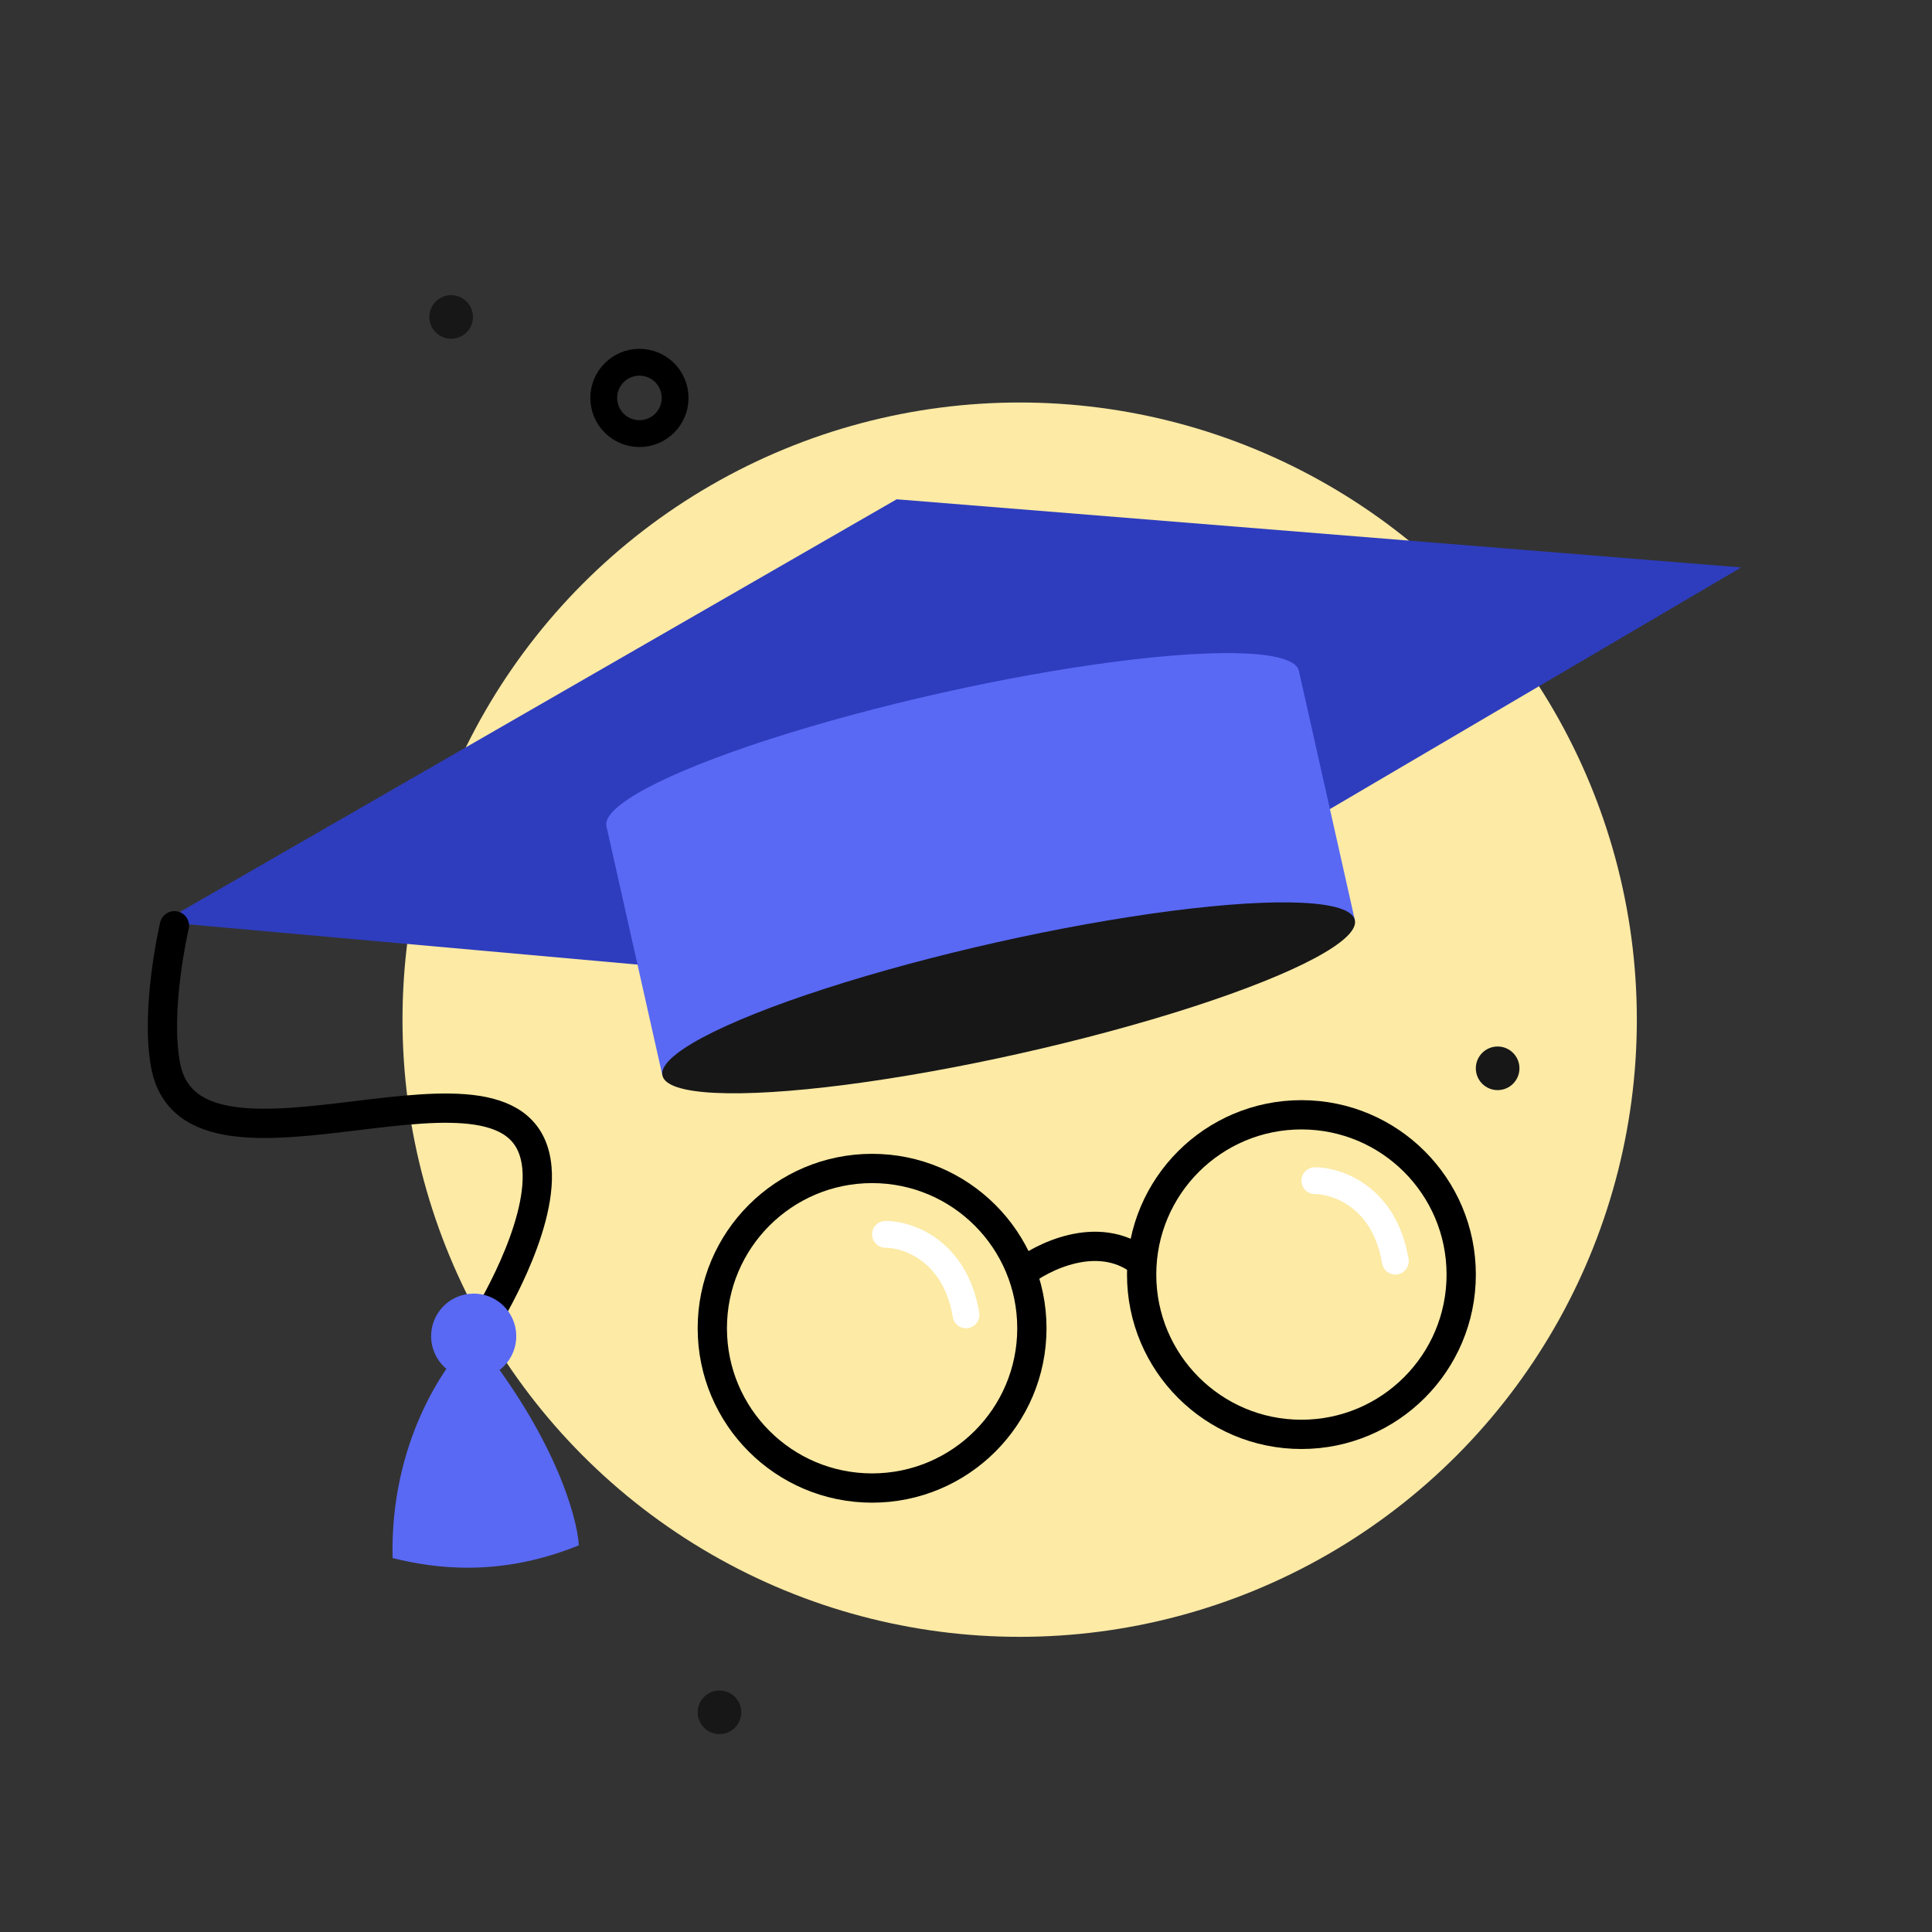 <svg width="132" height="132" fill="none" xmlns="http://www.w3.org/2000/svg"><rect width="100%" height="100%" fill="#333333" stroke="none"/><circle cx="69.667" cy="69.667" r="42.167" fill="#FCEAA5"/><path d="M11.1 62.995l50.164-28.882 57.697 4.656-50.047 29.406-57.815-5.18z" fill="#2E3DBE"/><path fill="#5969F4" d="M41.435 56.457l47.308-10.625 3.825 17.03L45.26 73.489z"/><ellipse cx="65.089" cy="51.144" rx="24.243" ry="3.879" transform="rotate(-12.659 65.089 51.144)" fill="#5969F4"/><ellipse cx="68.914" cy="68.175" rx="24.243" ry="3.879" transform="rotate(-12.659 68.914 68.175)" fill="#171717"/><path d="M11.916 63.25s-1.323 5.64-.606 9.514c1.826 9.867 24.477-2.977 25.375 7.023.376 4.194-3.429 10.31-3.429 10.31" stroke="#000" stroke-width="2" stroke-linecap="round"/><path d="M26.823 106.451c-.186-7.909 3.616-13.401 5.54-15.158 5.485 6.719 7.075 12.325 7.185 14.288-5.465 2.221-9.919 1.565-12.725.87z" fill="#5969F4"/><circle cx="32.364" cy="91.292" r="2.909" transform="rotate(-12.659 32.364 91.292)" fill="#5969F4"/><circle cx="59.584" cy="90.75" r="10.917" stroke="#000" stroke-width="2"/><circle cx="88.917" cy="87.083" r="10.917" stroke="#000" stroke-width="2"/><path d="M69.667 87.083c1.528-1.222 5.317-3.116 8.25-.916" stroke="#000" stroke-width="2"/><circle cx="43.688" cy="27.188" r="2.438" stroke="#000" stroke-width="1.833"/><circle cx="102.323" cy="72.99" r="1.49" fill="#171717"/><circle cx="49.157" cy="116.99" r="1.49" fill="#171717"/><circle cx="30.823" cy="21.656" r="1.49" fill="#171717"/><path d="M60.5 84.333c1.528 0 4.767 1.1 5.5 5.5m23.833-9.166c1.528 0 4.767 1.1 5.5 5.5" stroke="#fff" stroke-width="1.833" stroke-linecap="round"/></svg>